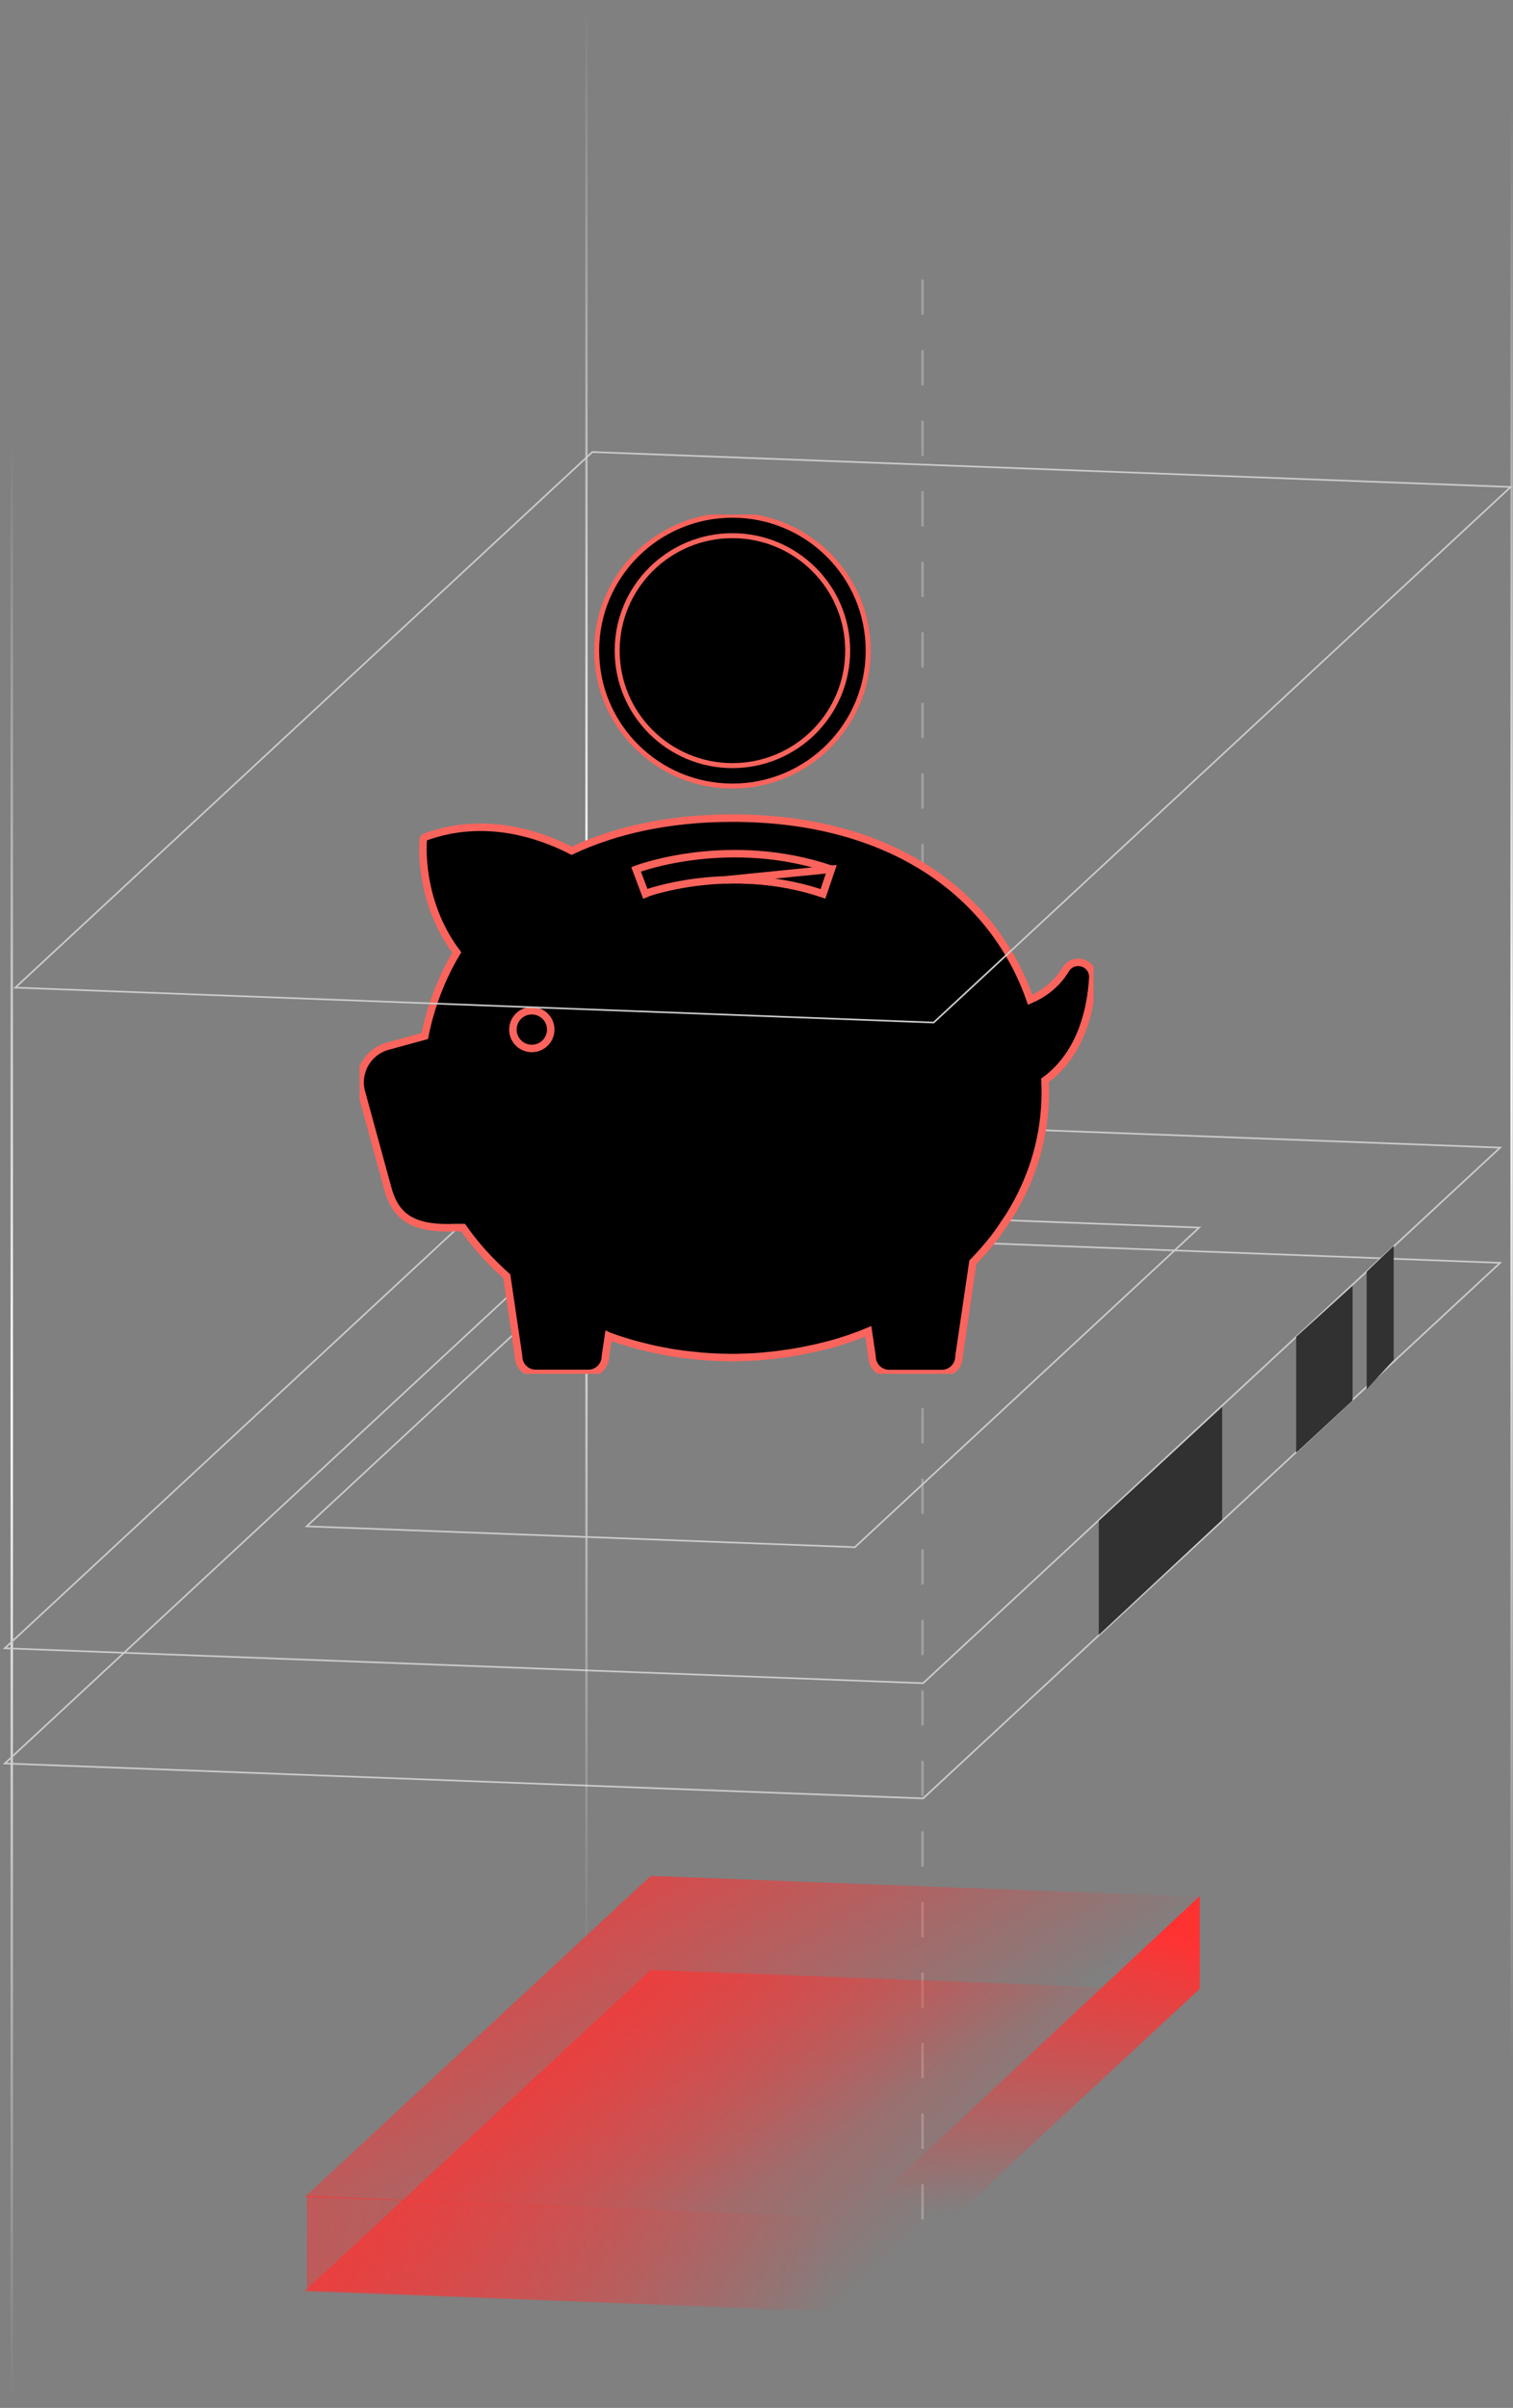 <svg width="303" height="482" viewBox="0 0 303 482" fill="none" xmlns="http://www.w3.org/2000/svg">
<rect x="0" y="0" width="303" height="482" fill="#808080" stroke="none"/>
<path d="M302.726 20.469V413.904" stroke="url(#paint0_linear_255_2284)" stroke-width="0.471"/>
<path d="M2.36 87.689V481.124" stroke="url(#paint1_linear_255_2284)" stroke-width="0.471"/>
<rect x="0.063" y="0.169" width="184.091" height="157.656" transform="matrix(0.999 0.038 -0.733 0.68 116.579 245.671)" stroke="#CBCBCB" stroke-width="0.471"/>
<rect x="0.063" y="0.169" width="184.091" height="157.656" transform="matrix(0.999 0.038 -0.733 0.68 116.579 222.61)" stroke="#CBCBCB" stroke-width="0.471"/>
<path d="M117.452 0.898V394.333" stroke="url(#paint2_linear_255_2284)" stroke-width="0.471"/>
<path d="M184.75 55.961V449.396" stroke="white" stroke-opacity="0.26" stroke-width="0.471" stroke-dasharray="7.06 7.06"/>
<path d="M220.046 327.271V304.446L244.753 281.621V304.211L220.046 327.271Z" fill="#313131"/>
<path d="M259.578 290.798V267.595L270.872 257.385V280.35L259.578 290.798Z" fill="#313131"/>
<path d="M273.696 278.09V254.56L279.108 249.383V272.208L273.696 278.09Z" fill="#313131"/>
<rect x="0.063" y="0.169" width="109.888" height="94.081" transform="matrix(0.999 0.038 -0.733 0.68 130.437 241.435)" stroke="#CBCBCB" stroke-width="0.471"/>
<g clip-path="url(#clip0_255_2284)">
<path d="M146.679 157.348C161.696 157.348 173.869 145.211 173.869 130.24C173.869 115.268 161.696 103.132 146.679 103.132C131.663 103.132 119.489 115.268 119.489 130.24C119.489 145.211 131.663 157.348 146.679 157.348Z" fill="black" stroke="url(#paint3_linear_255_2284)" stroke-miterlimit="10"/>
<path d="M146.679 153.253C159.427 153.253 169.761 142.95 169.761 130.24C169.761 117.531 159.427 107.228 146.679 107.228C133.931 107.228 123.597 117.531 123.597 130.24C123.597 142.95 133.931 153.253 146.679 153.253Z" fill="black" stroke="url(#paint4_linear_255_2284)" stroke-miterlimit="10"/>
<path d="M216.8 192.778C215.475 192.355 214.124 192.883 213.408 194.072C211.5 197.216 208.824 199.039 206.306 200.123C199.045 179.329 178.957 163.768 146.679 163.768C134.091 163.768 123.332 166.145 114.481 170.294C107.829 166.885 96.911 163.266 85.144 167.546C84.932 167.625 84.8 167.81 84.773 168.021C84.747 168.18 83.554 180.096 91.478 190.664C88.404 195.79 86.257 201.444 85.065 207.388L77.618 209.423C73.669 210.506 71.311 214.601 72.371 218.565L77.671 237.931C79.288 243.823 82.971 246.095 91.319 245.725H92.724C95.215 249.266 98.156 252.515 101.495 255.474L103.854 271.486C103.854 273.388 105.391 274.92 107.299 274.92H117.793C119.701 274.92 121.238 273.388 121.238 271.486L121.848 267.417C121.901 267.443 121.927 267.443 121.98 267.47C122.881 267.787 123.756 268.104 124.683 268.394C124.736 268.421 124.816 268.447 124.869 268.447C125.77 268.738 126.671 269.002 127.599 269.24C127.678 269.266 127.758 269.293 127.811 269.293C128.261 269.425 128.738 269.53 129.189 269.636C129.215 269.636 129.242 269.636 129.268 269.663C129.719 269.768 130.143 269.874 130.593 269.98C130.673 270.006 130.752 270.006 130.832 270.032C131.282 270.138 131.759 270.244 132.21 270.323C132.263 270.323 132.316 270.349 132.369 270.349C132.793 270.429 133.217 270.508 133.641 270.587C133.72 270.614 133.8 270.614 133.879 270.64C134.33 270.719 134.807 270.799 135.284 270.878C135.363 270.878 135.443 270.904 135.522 270.904C135.946 270.957 136.37 271.036 136.794 271.089C136.874 271.089 136.953 271.116 137.006 271.116C137.483 271.168 137.934 271.221 138.411 271.274C138.517 271.274 138.596 271.301 138.702 271.301C139.126 271.353 139.55 271.38 139.974 271.433C140.027 271.433 140.107 271.433 140.16 271.459C140.637 271.512 141.114 271.538 141.591 271.565C141.697 271.565 141.803 271.591 141.909 271.591C142.359 271.618 142.81 271.644 143.261 271.671C143.314 271.671 143.34 271.671 143.393 271.671C143.87 271.697 144.347 271.697 144.851 271.723C144.957 271.723 145.089 271.723 145.195 271.723C145.672 271.723 146.176 271.75 146.653 271.75C146.679 271.75 146.706 271.75 146.732 271.75C147.236 271.75 147.766 271.75 148.269 271.723C148.455 271.723 148.64 271.723 148.799 271.697C149.144 271.697 149.488 271.671 149.859 271.671C150.071 271.671 150.283 271.644 150.495 271.644C150.813 271.618 151.131 271.618 151.423 271.591C151.661 271.565 151.873 271.565 152.112 271.538C152.403 271.512 152.695 271.486 152.986 271.459C153.225 271.433 153.463 271.406 153.702 271.38C153.993 271.353 154.258 271.327 154.55 271.301C154.788 271.274 155.027 271.248 155.265 271.221C155.53 271.195 155.822 271.168 156.087 271.116C156.325 271.089 156.564 271.036 156.802 271.01C157.067 270.984 157.332 270.931 157.597 270.904C157.836 270.878 158.074 270.825 158.339 270.799C158.604 270.746 158.87 270.719 159.135 270.666C159.373 270.614 159.612 270.587 159.877 270.534C160.142 270.482 160.407 270.429 160.645 270.402C160.884 270.349 161.122 270.297 161.387 270.244C161.652 270.191 161.891 270.138 162.156 270.085C162.394 270.032 162.633 269.98 162.898 269.927C163.136 269.874 163.401 269.821 163.64 269.768C163.878 269.715 164.117 269.636 164.382 269.583C164.62 269.53 164.859 269.451 165.124 269.398C165.362 269.345 165.601 269.266 165.866 269.213C166.104 269.161 166.343 269.081 166.581 269.028C166.82 268.949 167.058 268.896 167.323 268.817C167.562 268.738 167.8 268.685 168.039 268.606C168.277 268.526 168.516 268.447 168.754 268.368C168.993 268.289 169.205 268.209 169.443 268.157C169.682 268.077 169.92 267.998 170.159 267.919C170.397 267.839 170.609 267.76 170.821 267.681C171.06 267.602 171.298 267.496 171.537 267.417C171.749 267.337 171.987 267.258 172.199 267.179C172.438 267.1 172.676 266.994 172.915 266.888C173.127 266.809 173.339 266.73 173.551 266.624C173.657 266.571 173.763 266.545 173.895 266.492L174.637 271.512C174.637 273.414 176.175 274.947 178.083 274.947H188.603C190.511 274.947 192.049 273.414 192.049 271.512L194.831 252.647C194.99 252.489 195.123 252.357 195.282 252.198C195.361 252.093 195.467 252.013 195.547 251.908C195.759 251.67 195.997 251.432 196.209 251.194C196.289 251.115 196.368 251.009 196.448 250.93C196.66 250.692 196.898 250.455 197.11 250.19C197.19 250.111 197.269 250.005 197.322 249.926C197.534 249.662 197.773 249.424 197.985 249.16C198.064 249.081 198.117 249.001 198.17 248.922C198.382 248.658 198.594 248.394 198.833 248.129C198.886 248.05 198.939 247.997 198.992 247.918C199.204 247.627 199.416 247.363 199.628 247.073C199.681 247.02 199.734 246.941 199.76 246.888C199.972 246.597 200.184 246.306 200.396 245.989C200.423 245.937 200.476 245.884 200.502 245.831C200.714 245.514 200.926 245.197 201.138 244.88C201.165 244.853 201.191 244.8 201.218 244.774C201.43 244.431 201.668 244.114 201.88 243.77C201.907 243.744 201.907 243.717 201.933 243.717C206.385 236.689 209.009 228.737 209.301 220.282C209.301 220.282 209.301 220.282 209.301 220.255C209.327 219.727 209.327 219.172 209.327 218.644C209.327 217.851 209.301 217.059 209.274 216.266C216.774 210.797 218.523 201.417 218.841 195.816C218.947 194.363 218.125 193.174 216.8 192.778Z" fill="black" stroke="url(#paint5_linear_255_2284)" stroke-width="1.5" stroke-miterlimit="10"/>
<path d="M106.504 209.873C108.597 209.873 110.294 208.181 110.294 206.095C110.294 204.008 108.597 202.316 106.504 202.316C104.411 202.316 102.714 204.008 102.714 206.095C102.714 208.181 104.411 209.873 106.504 209.873Z" fill="black" stroke="url(#paint6_linear_255_2284)" stroke-width="1.5" stroke-miterlimit="10"/>
<path d="M164.806 178.907C146.229 172.645 129.374 178.801 129.215 178.88L127.387 174.019C128.155 173.728 146.149 167.123 166.475 173.992L164.806 178.907Z" fill="black" stroke="url(#paint7_linear_255_2284)" stroke-width="1.5" stroke-miterlimit="10"/>
<path d="M145.142 176.133C150.893 175.922 157.703 176.503 164.806 178.907L166.475 173.993L145.142 176.133Z" fill="black" stroke="url(#paint8_linear_255_2284)" stroke-width="1.5" stroke-miterlimit="10"/>
</g>
<rect width="110.358" height="94.552" transform="matrix(0.999 0.038 -0.733 0.68 130.313 375.508)" fill="url(#paint9_linear_255_2284)"/>
<rect width="110.358" height="94.552" transform="matrix(0.999 0.038 -0.733 0.68 130.313 394.334)" fill="url(#paint10_linear_255_2284)"/>
<rect x="0.063" y="0.169" width="184.091" height="157.656" transform="matrix(0.999 0.038 -0.733 0.68 118.694 90.367)" stroke="#CBCBCB" stroke-width="0.471"/>
<path d="M171.337 462.103V443.984L240.282 379.51V398.099L171.337 462.103Z" fill="url(#paint11_linear_255_2284)"/>
<path d="M171.102 443.983L61.448 439.512V458.336L171.102 463.043V443.983Z" fill="url(#paint12_linear_255_2284)"/>
<defs>
<linearGradient id="paint0_linear_255_2284" x1="303.226" y1="20.469" x2="303.226" y2="413.904" gradientUnits="userSpaceOnUse">
<stop stop-color="white" stop-opacity="0"/>
<stop offset="0.488" stop-color="white"/>
<stop offset="1" stop-color="white" stop-opacity="0"/>
</linearGradient>
<linearGradient id="paint1_linear_255_2284" x1="2.86" y1="87.689" x2="2.86" y2="481.124" gradientUnits="userSpaceOnUse">
<stop stop-color="white" stop-opacity="0"/>
<stop offset="0.488" stop-color="white"/>
<stop offset="1" stop-color="white" stop-opacity="0"/>
</linearGradient>
<linearGradient id="paint2_linear_255_2284" x1="117.952" y1="0.898" x2="117.952" y2="394.333" gradientUnits="userSpaceOnUse">
<stop stop-color="white" stop-opacity="0"/>
<stop offset="0.488" stop-color="white"/>
<stop offset="1" stop-color="white" stop-opacity="0"/>
</linearGradient>
<linearGradient id="paint3_linear_255_2284" x1="146.679" y1="103.132" x2="146.679" y2="157.348" gradientUnits="userSpaceOnUse">
<stop stop-color="#FA645C"/>
<stop offset="1" stop-color="#FA645C"/>
</linearGradient>
<linearGradient id="paint4_linear_255_2284" x1="146.679" y1="107.228" x2="146.679" y2="153.253" gradientUnits="userSpaceOnUse">
<stop stop-color="#FA645C"/>
<stop offset="1" stop-color="#FA645C"/>
</linearGradient>
<linearGradient id="paint5_linear_255_2284" x1="145.484" y1="163.768" x2="145.484" y2="274.947" gradientUnits="userSpaceOnUse">
<stop stop-color="#FA645C"/>
<stop offset="1" stop-color="#FA645C"/>
</linearGradient>
<linearGradient id="paint6_linear_255_2284" x1="106.504" y1="202.316" x2="106.504" y2="209.873" gradientUnits="userSpaceOnUse">
<stop stop-color="#FA645C"/>
<stop offset="1" stop-color="#FA645C"/>
</linearGradient>
<linearGradient id="paint7_linear_255_2284" x1="146.931" y1="170.881" x2="146.931" y2="178.907" gradientUnits="userSpaceOnUse">
<stop stop-color="#FA645C"/>
<stop offset="1" stop-color="#FA645C"/>
</linearGradient>
<linearGradient id="paint8_linear_255_2284" x1="155.809" y1="173.993" x2="155.809" y2="178.907" gradientUnits="userSpaceOnUse">
<stop stop-color="#FA645C"/>
<stop offset="1" stop-color="#FA645C"/>
</linearGradient>
<linearGradient id="paint9_linear_255_2284" x1="-20.692" y1="-86.066" x2="128.2" y2="-30.933" gradientUnits="userSpaceOnUse">
<stop stop-color="#FF3232"/>
<stop offset="1" stop-color="#FF3232" stop-opacity="0"/>
</linearGradient>
<linearGradient id="paint10_linear_255_2284" x1="-20.692" y1="-86.066" x2="106.574" y2="-86.557" gradientUnits="userSpaceOnUse">
<stop stop-color="#FF3232" stop-opacity="0.81"/>
<stop offset="1" stop-color="#FF3232" stop-opacity="0"/>
</linearGradient>
<linearGradient id="paint11_linear_255_2284" x1="205.81" y1="379.51" x2="188.515" y2="443.043" gradientUnits="userSpaceOnUse">
<stop stop-color="#FF3232"/>
<stop offset="1" stop-color="#FF3232" stop-opacity="0"/>
</linearGradient>
<linearGradient id="paint12_linear_255_2284" x1="-44.44" y1="424.217" x2="166.395" y2="459.278" gradientUnits="userSpaceOnUse">
<stop stop-color="#FF3232"/>
<stop offset="1" stop-color="#FF3232" stop-opacity="0"/>
</linearGradient>
<clipPath id="clip0_255_2284">
<rect width="147" height="172" fill="white" transform="translate(72 103)"/>
</clipPath>
</defs>
</svg>
